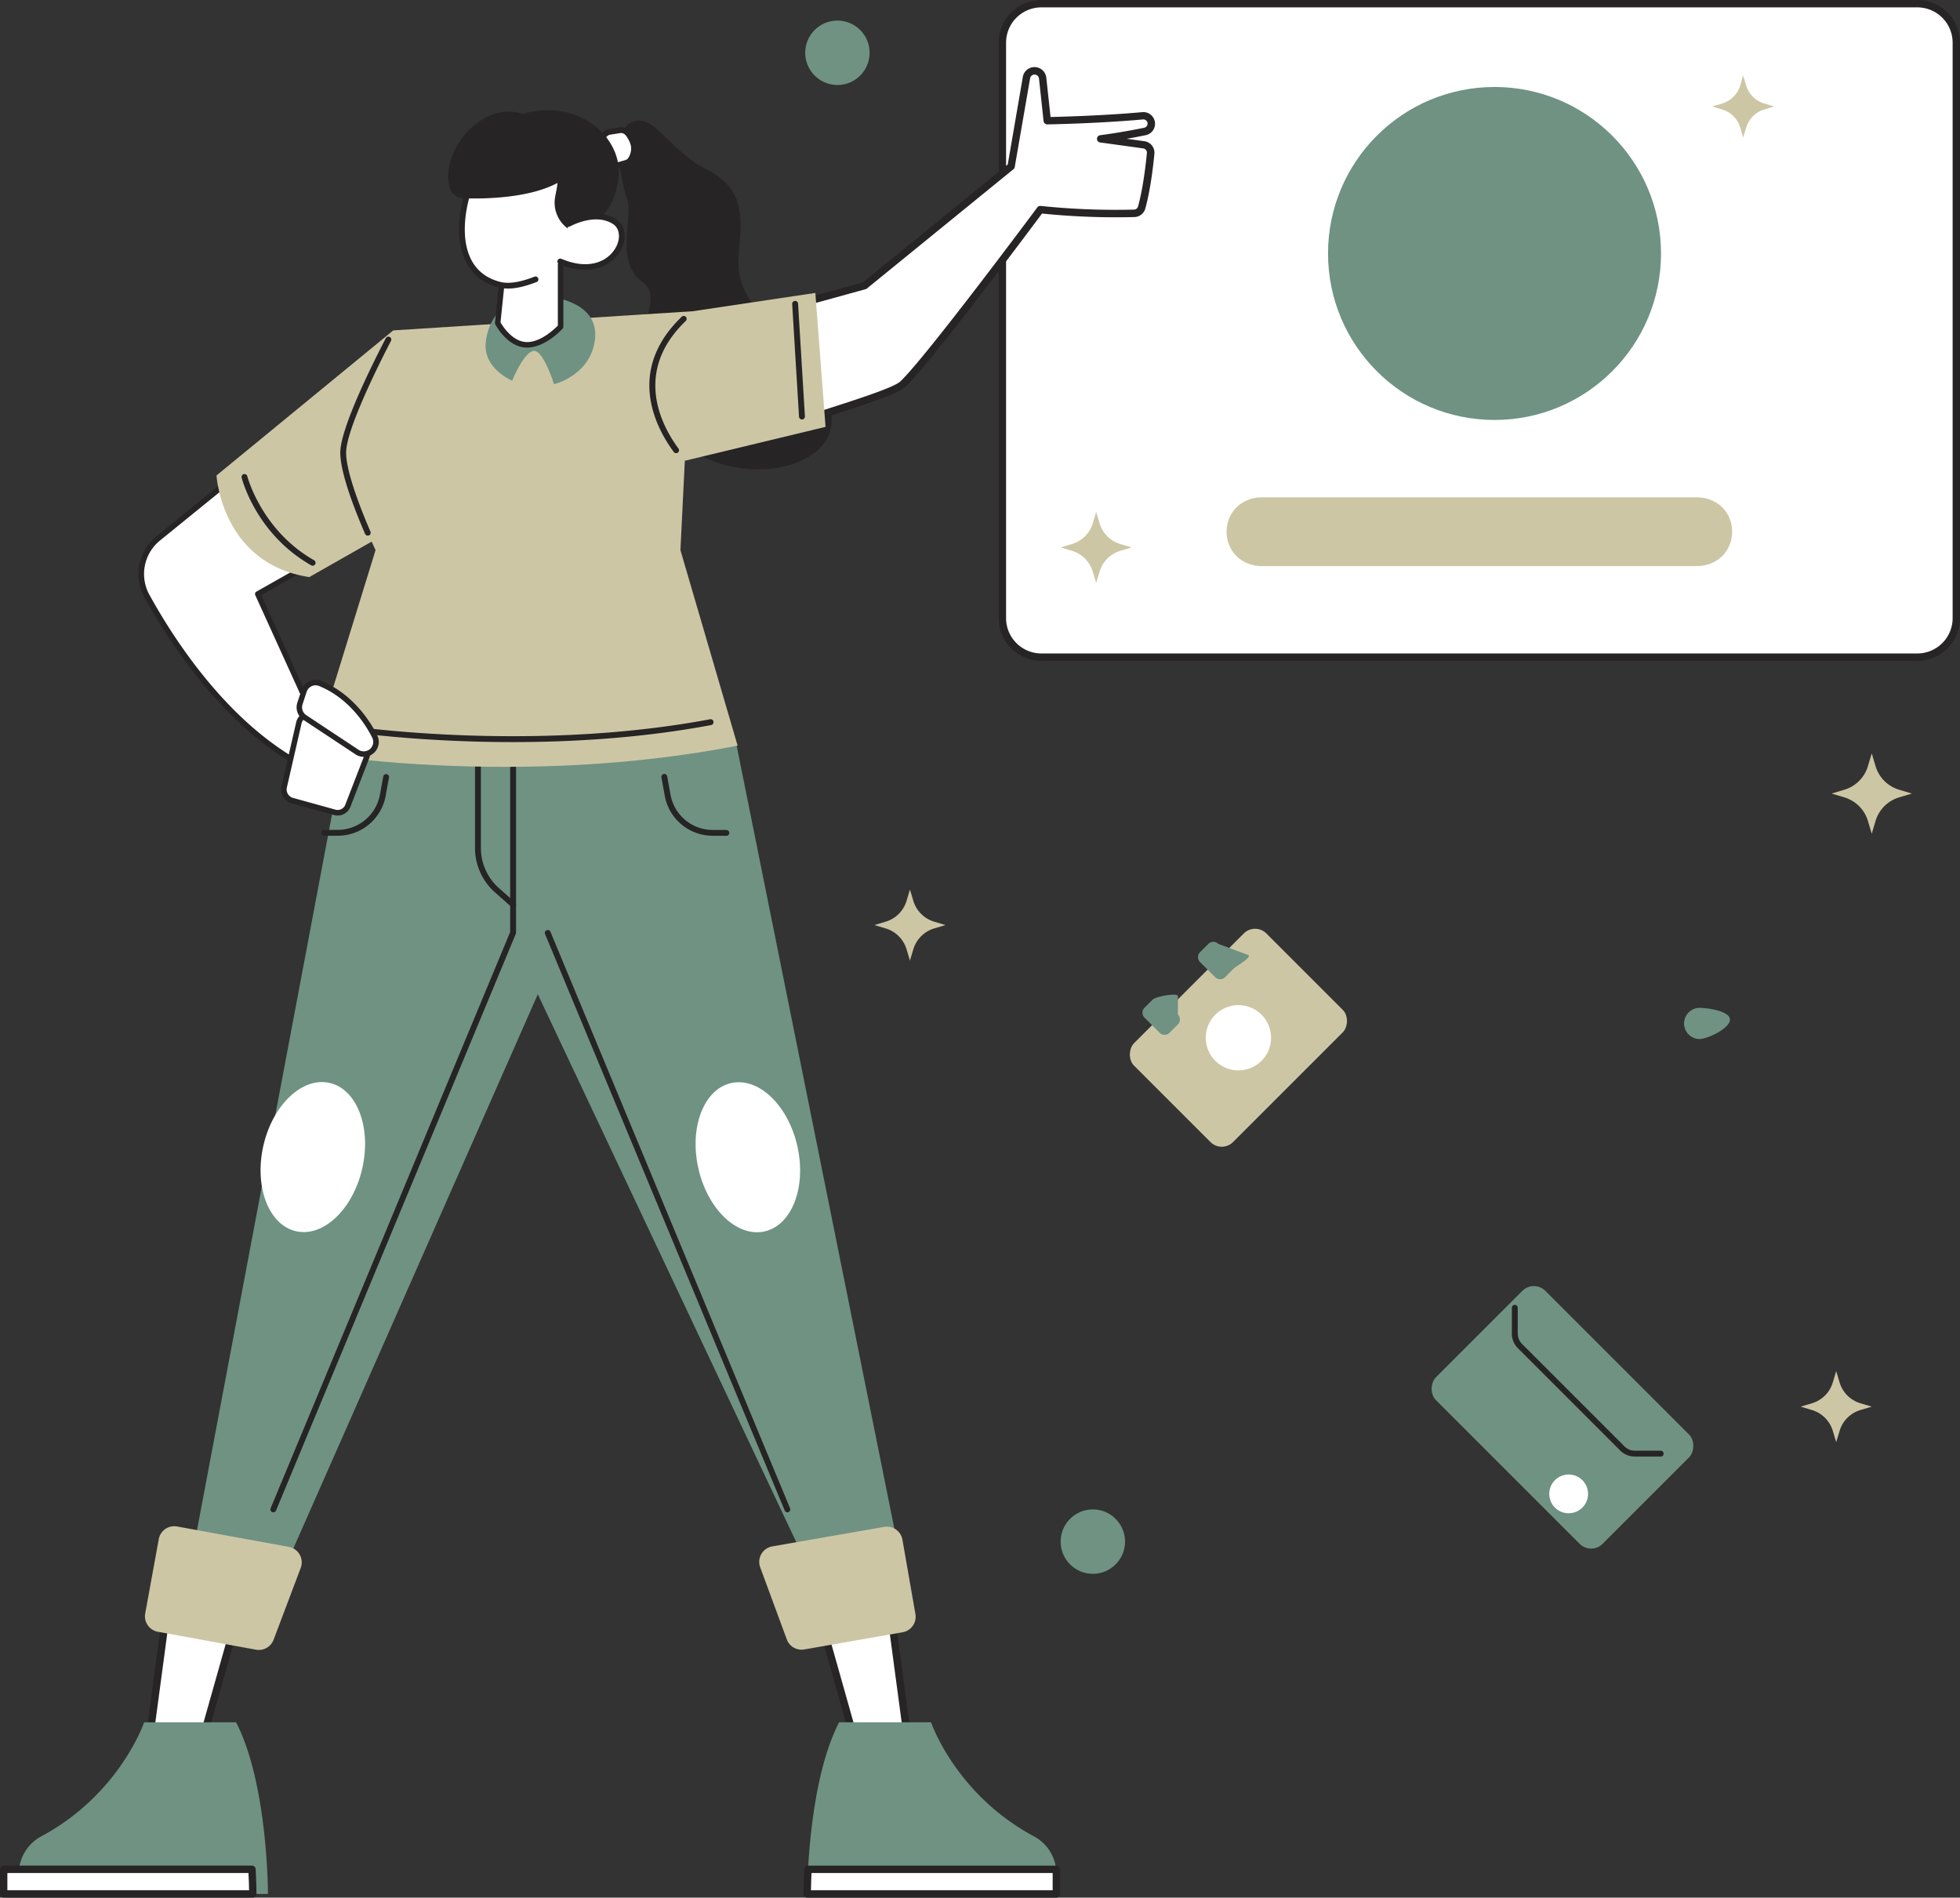<svg xmlns="http://www.w3.org/2000/svg" viewBox="0 0 1330.82 1288.52"><rect x="0" y="0" width="1330.82" height="1288.52" fill="#333333" stroke="none"/><defs><style>.cls-1{fill:#6f9283;}.cls-2{fill:#262424;}.cls-3{fill:#fff;}.cls-4{fill:#cdc6a5;}</style></defs><g id="Layer_2" data-name="Layer 2"><rect class="cls-1" x="980.91" y="909.89" width="160" height="105" rx="11" transform="translate(991.25 -468.3) rotate(45)"/><path class="cls-2" d="M1127.56,989h-17.5a14,14,0,0,1-10-4.12l-69.4-69.41a14,14,0,0,1-4.12-9.94V888a2,2,0,1,1,4,0v17.51a10.05,10.05,0,0,0,3,7.15l69.4,69.4a10,10,0,0,0,7.15,3h17.5a2,2,0,0,1,0,4Z"/><circle class="cls-3" cx="1065.1" cy="1014.36" r="13.17"/></g><g id="Layer_3" data-name="Layer 3"><rect class="cls-4" x="793.37" y="641.15" width="95" height="127" rx="10.83" transform="translate(744.55 -388.2) rotate(45)"/><path class="cls-1" d="M825.08,663.52l-10.26-10.25a4.76,4.76,0,0,1,0-6.72l5.66-5.66a4.76,4.76,0,0,1,6.72,0l20.56,7.67c1.85,1.85-8.45,7.45-10.31,9.3l-5.65,5.66A4.74,4.74,0,0,1,825.08,663.52Z"/><path class="cls-1" d="M787.37,701.23,777.11,691a4.76,4.76,0,0,1,0-6.72l5.66-5.65c1.85-1.86,15.17-4.45,17-2.59l0,12.84a4.76,4.76,0,0,1,0,6.72l-5.66,5.65A4.73,4.73,0,0,1,787.37,701.23Z"/><circle class="cls-3" cx="840.87" cy="704.65" r="22.17"/></g><g id="NAMECARD"><rect class="cls-3" x="782.62" y="-99.5" width="443.7" height="647.7" rx="26.49" transform="translate(780.12 1228.82) rotate(-90)"/><path class="cls-2" d="M1301.82,448.7H707.11a29,29,0,0,1-29-29V29a29,29,0,0,1,29-29h594.71a29,29,0,0,1,29,29V419.71A29,29,0,0,1,1301.82,448.7ZM707.11,5a24,24,0,0,0-24,24V419.71a24,24,0,0,0,24,24h594.71a24,24,0,0,0,24-24V29a24,24,0,0,0-24-24Z"/><path class="cls-4" d="M1162.86,340c17.67,8.18,17.67,33.91,0,42.09a24.63,24.63,0,0,1-10.38,2.27h-296a24.71,24.71,0,0,1-10.39-2.27c-17.66-8.18-17.66-33.91,0-42.09a24.71,24.71,0,0,1,10.39-2.28h296A24.63,24.63,0,0,1,1162.86,340Z"/><circle class="cls-1" cx="1014.77" cy="172.11" r="113.05"/></g><g id="ORNAMENT"><path class="cls-4" d="M744.29,347.6l2.3,7.67a21.09,21.09,0,0,0,14.15,14.16l7.68,2.3L760.74,374a21.09,21.09,0,0,0-14.15,14.16l-2.3,7.68-2.3-7.68A21.08,21.08,0,0,0,727.83,374l-7.67-2.29,7.67-2.3A21.08,21.08,0,0,0,742,355.27Z"/><path class="cls-4" d="M617.84,604l2.3,7.67a21.12,21.12,0,0,0,14.16,14.16l7.67,2.3-7.67,2.29a21.12,21.12,0,0,0-14.16,14.16l-2.3,7.68-2.29-7.68a21.12,21.12,0,0,0-14.16-14.16l-7.68-2.29,7.68-2.3a21.12,21.12,0,0,0,14.16-14.16Z"/><path class="cls-4" d="M1246.76,931l2.3,7.68a21.09,21.09,0,0,0,14.15,14.16l7.68,2.29-7.68,2.3a21.09,21.09,0,0,0-14.15,14.16l-2.3,7.67-2.3-7.67a21.09,21.09,0,0,0-14.15-14.16l-7.68-2.3,7.68-2.29a21.09,21.09,0,0,0,14.15-14.16Z"/><path class="cls-4" d="M1270.89,511.57l2.59,8.67a23.82,23.82,0,0,0,16,16l8.66,2.59-8.66,2.6a23.82,23.82,0,0,0-16,16l-2.59,8.67-2.59-8.67a23.82,23.82,0,0,0-16-16l-8.66-2.6,8.66-2.59a23.82,23.82,0,0,0,16-16Z"/><path class="cls-4" d="M1183.57,51.22l2,6.71A18.46,18.46,0,0,0,1198,70.31l6.72,2-6.72,2a18.46,18.46,0,0,0-12.37,12.38l-2,6.71-2-6.71a18.45,18.45,0,0,0-12.38-12.38l-6.71-2,6.71-2a18.45,18.45,0,0,0,12.38-12.38Z"/><path class="cls-1" d="M1174.62,692.35c0,5.85-15,13.17-20.89,13.17a10.59,10.59,0,0,1,0-21.17C1159.58,684.35,1174.62,686.5,1174.62,692.35Z"/><circle class="cls-1" cx="742.03" cy="1046.78" r="21.87"/><circle class="cls-1" cx="568.6" cy="35.84" r="21.87"/></g><g id="LEFT_FEET" data-name="LEFT FEET"><polygon class="cls-3" points="558.53 1104.39 585.33 1199.29 617.42 1189.16 605.05 1096.86 558.53 1104.39"/><path class="cls-2" d="M585.33,1201.79a2.44,2.44,0,0,1-1.18-.3,2.47,2.47,0,0,1-1.22-1.52l-26.81-94.9a2.54,2.54,0,0,1,.3-2,2.47,2.47,0,0,1,1.71-1.12l46.52-7.53a2.5,2.5,0,0,1,2.88,2.14l12.37,92.3a2.5,2.5,0,0,1-1.72,2.71l-32.09,10.13A2.46,2.46,0,0,1,585.33,1201.79Zm-23.63-95.38L587,1196.13l27.63-8.72-11.75-87.67Z"/><path class="cls-1" d="M717.24,1272.25V1286H548.11s0-6.5.55-16.72c1.33-24.46,5.82-70.33,21.09-99.81h62.43s16.57,48.87,69.85,77.42a28.68,28.68,0,0,1,15.21,25.34Z"/><path class="cls-3" d="M717.24,1272.25V1286H548.11s0-6.5.55-16.72H717.09A28.85,28.85,0,0,1,717.24,1272.25Z"/><path class="cls-2" d="M717.24,1288.52H548.11a2.5,2.5,0,0,1-2.5-2.5c0-.07,0-6.68.56-16.86a2.49,2.49,0,0,1,2.49-2.36H717.09a2.5,2.5,0,0,1,2.49,2.25c.11,1.1.16,2.18.16,3.2V1286A2.5,2.5,0,0,1,717.24,1288.52Zm-166.6-5h164.1V1271.8H551C550.78,1277,550.68,1281.1,550.64,1283.52Z"/><polygon class="cls-1" points="609.08 1046.99 499.08 500.92 359.59 500.92 359.59 663.3 544.63 1055.54 609.08 1046.99"/><path class="cls-2" d="M493.12,567.48h-9.19a33.08,33.08,0,0,1-32.58-27.21l-2.27-12.56A2,2,0,0,1,453,527l2.27,12.56a29.14,29.14,0,0,0,28.69,24h9.19a2,2,0,0,1,0,4Z"/><ellipse class="cls-3" cx="507.84" cy="785.73" rx="34.45" ry="51.63" transform="translate(-160.71 131.27) rotate(-12.73)"/><path class="cls-2" d="M534.65,1026.89a2,2,0,0,1-1.83-1.22L370,634a2,2,0,0,1,3.66-1.52l162.78,391.66a2,2,0,0,1-1.07,2.59A2.06,2.06,0,0,1,534.65,1026.89Z"/><path class="cls-4" d="M612.82,1108.34,546.1,1120a10.68,10.68,0,0,1-11.87-6.83l-18.05-48.92a10.69,10.69,0,0,1,8.19-14.23l76-13.25a10.68,10.68,0,0,1,12.37,8.69l8.82,50.53A10.69,10.69,0,0,1,612.82,1108.34Z"/></g><g id="RIGHT_FEET" data-name="RIGHT FEET"><polygon class="cls-3" points="159.21 1104.39 132.41 1199.29 100.32 1189.16 112.69 1096.86 159.21 1104.39"/><path class="cls-2" d="M132.41,1201.79a2.4,2.4,0,0,1-.75-.12l-32.09-10.13a2.5,2.5,0,0,1-1.73-2.71l12.37-92.3a2.5,2.5,0,0,1,2.88-2.14l46.52,7.53a2.47,2.47,0,0,1,1.71,1.12,2.5,2.5,0,0,1,.3,2L134.81,1200a2.48,2.48,0,0,1-2.4,1.82Zm-29.33-14.38,27.62,8.72,25.35-89.72-41.22-6.67Z"/><path class="cls-1" d="M12.8,1272.25V1286H181.94s0-6.5-.55-16.72c-1.33-24.46-5.82-70.33-21.09-99.81H97.86S81.3,1218.36,28,1246.91a28.86,28.86,0,0,0-15.21,25.34Z"/><path class="cls-3" d="M2.5,1272.25V1286H171.63s0-6.5-.55-16.72H2.66A28.84,28.84,0,0,0,2.5,1272.25Z"/><path class="cls-2" d="M171.63,1288.52H2.5A2.5,2.5,0,0,1,0,1286v-13.77c0-1,.06-2.1.17-3.2a2.5,2.5,0,0,1,2.49-2.25H171.08a2.5,2.5,0,0,1,2.5,2.36c.55,10.18.55,16.79.55,16.86A2.5,2.5,0,0,1,171.63,1288.52ZM5,1283.52H169.1c0-2.42-.14-6.49-.39-11.72H5v11.72Z"/><polygon class="cls-1" points="131.77 1049.57 234.77 503.51 381.26 503.51 365.07 675.34 196.23 1058.12 131.77 1049.57"/><path class="cls-2" d="M229.31,567.48h-9.19a2,2,0,0,1,0-4h9.19a29.12,29.12,0,0,0,28.68-24L260.27,527a2,2,0,0,1,3.89.71l-2.27,12.56A33.08,33.08,0,0,1,229.31,567.48Z"/><ellipse class="cls-3" cx="212.4" cy="785.73" rx="51.63" ry="34.45" transform="translate(-600.82 819.7) rotate(-77.27)"/><path class="cls-2" d="M185.59,1026.89a2.06,2.06,0,0,1-.76-.15,2,2,0,0,1-1.07-2.59L346.4,632.85V506.31a2,2,0,1,1,4,0V633.25a2,2,0,0,1-.15.76L187.42,1025.67A2,2,0,0,1,185.59,1026.89Z"/><path class="cls-2" d="M348.37,616.15a2,2,0,0,1-1.3-.49L336.16,606a40.27,40.27,0,0,1-13.63-30.19V511.57a2,2,0,1,1,4,0v64.28a36.31,36.31,0,0,0,12.29,27.22l10.9,9.62a2,2,0,0,1,.18,2.79A2,2,0,0,1,348.37,616.15Z"/><path class="cls-4" d="M107.2,1108l66.63,12.16a10.7,10.7,0,0,0,11.93-6.75l18.42-48.77a10.69,10.69,0,0,0-8.09-14.3l-75.85-13.84a10.69,10.69,0,0,0-12.44,8.6l-9.2,50.46A10.69,10.69,0,0,0,107.2,1108Z"/></g><g id="HAIR"><path class="cls-2" d="M431.26,82.25c-17.87,4.09-9.58,41.21-5.32,53.25s-9.06,42.34,10.65,56.34-27,50.17,20,102.54c36.22,40.36,112,26.4,107.94-11.69s-59.61-64.28-62.88-99.16c-2.09-22.2,11.87-51.59-21.67-68.41C454.93,102.56,445.36,79,431.26,82.25Z"/></g><g id="RIGHT_ARM" data-name="RIGHT ARM"><path class="cls-3" d="M154.53,327.35l-47.06,38.21a31.16,31.16,0,0,0-7.65,39.23c17.6,32,54.43,88.39,107.19,115.91l8-29.35-40-88,37.37-21.17Z"/><path class="cls-2" d="M207,522.57a1.79,1.79,0,0,1-.87-.22c-53.36-27.83-90.54-85-108-116.66a33,33,0,0,1,8.12-41.58l47.05-38.21a1.86,1.86,0,0,1,2.46.1l57.88,54.83a1.86,1.86,0,0,1,.57,1.58,1.88,1.88,0,0,1-.94,1.39l-35.89,20.33,39.3,86.45a1.89,1.89,0,0,1,.1,1.26l-8,29.35a1.87,1.87,0,0,1-1.06,1.22A1.93,1.93,0,0,1,207,522.57ZM154.43,329.83,108.65,367a29.28,29.28,0,0,0-7.2,36.88c17,30.85,53,86.31,104.37,114.07l7.23-26.45-39.72-87.39a1.86,1.86,0,0,1,.78-2.39l35.18-19.93Z"/><path class="cls-4" d="M267,224.35l-120,98.5s3.5,60,63,69l54.5-31Z"/><path class="cls-2" d="M212.36,384.14a2,2,0,0,1-1-.26c-37.25-21.11-46.89-58-47.28-59.55a2,2,0,0,1,1.43-2.4,2,2,0,0,1,2.41,1.44c.09.36,9.66,36.82,45.39,57.07a2,2,0,0,1-1,3.7Z"/></g><g id="BODY"><path class="cls-4" d="M212.4,511.57s140.24,23.7,288.43-5.26L462,373.54l8-162.19-203,13s-34,63-34,83,22,66.19,22,66.19Z"/><path class="cls-2" d="M236.23,496.83c.07,0,47.12,7.06,112,7.06,40.33,0,87.54-2.73,134.67-11.57a2,2,0,0,0-.74-3.93c-46.79,8.78-93.79,11.5-133.93,11.5-32.3,0-60.17-1.76-80-3.51-9.89-.88-17.77-1.76-23.16-2.41-2.7-.33-4.78-.61-6.18-.8l-1.58-.22-.54-.08a2,2,0,0,0-.59,4Z"/><path class="cls-2" d="M249.72,363.71a2,2,0,0,1-1.82-1.19c-7.69-17.78-16.85-41.79-16.85-55.17,0-16.36,21.5-59.57,30.75-77.39a2,2,0,1,1,3.51,1.82c-7.11,13.7-30.3,59.65-30.3,75.57,0,13.37,10.35,39.32,16.52,53.6a2,2,0,0,1-1,2.6A2,2,0,0,1,249.72,363.71Z"/><path class="cls-1" d="M366.55,200.6c-21.56-1.6-35.37,14.74-36.79,32.34s18,25.55,18,25.55,7.45-18.63,14.23-20.17,14.18,22.55,14.18,22.55,23.35-5.39,27.51-28.29S385.66,202,366.55,200.6Z"/><path class="cls-3" d="M343.12,169.13l-5.2,50.15s7.32,14.29,19.25,14.86,23.47-12.28,23.47-12.28V166.13Z"/><path class="cls-2" d="M357.94,236l-.86,0c-12.86-.62-20.5-15.25-20.82-15.88a1.87,1.87,0,0,1-.19-1l5.2-50.15a1.88,1.88,0,0,1,1.7-1.67l37.52-3a2,2,0,0,1,1.42.49,1.89,1.89,0,0,1,.6,1.37v55.73a1.84,1.84,0,0,1-.48,1.24C381.54,223.64,370.28,236,357.94,236Zm-18.1-17.13c1.34,2.36,7.87,12.92,17.42,13.38s19.29-8.87,21.51-11.16v-53l-33.95,2.72Z"/></g><g id="RIGHT_HAND" data-name="RIGHT HAND"><path class="cls-3" d="M202.89,491,193,534.31a7.77,7.77,0,0,0,5.33,9.27l29.11,8.06a7.38,7.38,0,0,0,8.83-4.59L249,514a7.88,7.88,0,0,0-3.3-9.65L213.76,486A7.4,7.4,0,0,0,202.89,491Z"/><path class="cls-2" d="M229.32,553.77a9.16,9.16,0,0,1-2.42-.33l-29.11-8.06a9.6,9.6,0,0,1-6.65-11.49l9.94-43.34h0a9.42,9.42,0,0,1,5.43-6.63,9,9,0,0,1,8.18.46l31.93,18.4a9.76,9.76,0,0,1,4.11,11.94l-12.76,33A9.32,9.32,0,0,1,229.32,553.77Zm-24.61-62.38-9.93,43.34a5.93,5.93,0,0,0,4,7l29.1,8.06a5.54,5.54,0,0,0,6.6-3.46l12.76-33a6,6,0,0,0-2.49-7.36l-31.94-18.4a5.29,5.29,0,0,0-4.82-.27,5.73,5.73,0,0,0-3.29,4.05Z"/><path class="cls-3" d="M206.46,469.19l-2.8,8.5a8.28,8.28,0,0,0,3.3,9.48l35.52,23.51a8.27,8.27,0,0,0,12.27-3.9h0a8.26,8.26,0,0,0-.31-6.71c-3.93-7.87-15.43-27.16-37.07-36A8.25,8.25,0,0,0,206.46,469.19Z"/><path class="cls-2" d="M247,513.92a10,10,0,0,1-5.58-1.69l-35.52-23.5a10.18,10.18,0,0,1-4-11.63l2.79-8.5h0a10.22,10.22,0,0,1,5.41-6.06,9.9,9.9,0,0,1,8-.2c22.22,9.08,34,28.82,38,36.89A10.15,10.15,0,0,1,247,513.92Zm-38.8-44.15-2.79,8.5a6.41,6.41,0,0,0,2.55,7.34l35.51,23.51a6.42,6.42,0,0,0,9.28-8.22c-3.85-7.69-15.07-26.51-36.12-35.1a6.2,6.2,0,0,0-5,.12,6.45,6.45,0,0,0-3.42,3.85Z"/></g><g id="LEFT_ARM" data-name="LEFT ARM"><path class="cls-3" d="M777.36,89.31c-6,1.23-17.53,3.44-29.66,5l28.89,4a5.42,5.42,0,0,1,4.66,5.88c-.78,8.12-2.64,24.21-6.07,36.65a5.43,5.43,0,0,1-5,4,496.92,496.92,0,0,1-63.77-2.5s-75.83,102-93.33,118.5c-6.43,6.06-49.65,18.52-74.5,27v-80.5L587,194l99.5-81,10.38-60.33A5.54,5.54,0,0,1,702.38,48h0a5.55,5.55,0,0,1,5.51,5L711,82s33.84-.53,64.76-3.35A5.41,5.41,0,0,1,781.7,84h0A5.44,5.44,0,0,1,777.36,89.31Z"/><path class="cls-2" d="M538.53,290.35a2.55,2.55,0,0,1-1.46-.46,2.52,2.52,0,0,1-1-2v-80.5a2.51,2.51,0,0,1,1.83-2.41l48-13.24,98.36-80.09,10.22-59.4a8.05,8.05,0,0,1,15.94.5l2.89,26.7c8.1-.18,36.39-.94,62.29-3.3a7.92,7.92,0,0,1,2.3,15.65h0c-3,.61-7.53,1.5-12.89,2.44l12,1.64a7.9,7.9,0,0,1,6.81,8.6c-.81,8.46-2.69,24.53-6.15,37.08a7.89,7.89,0,0,1-7.38,5.82A496.6,496.6,0,0,1,707.52,145c-8.79,11.8-76.11,102-92.78,117.69-4.8,4.53-24.16,11-53.16,20.27-8.11,2.61-15.76,5.07-22.24,7.28A2.54,2.54,0,0,1,538.53,290.35Zm2.5-81.09v75.11c5.75-1.92,12.23-4,19-6.19C581,271.47,607,263.12,611.31,259c17.15-16.16,92.28-117.15,93-118.17a2.51,2.51,0,0,1,2.26-1,492,492,0,0,0,63.44,2.49,2.92,2.92,0,0,0,2.72-2.16c3.36-12.19,5.2-27.93,6-36.23a2.9,2.9,0,0,0-2.51-3.16l-28.89-4a2.5,2.5,0,0,1,0-5c12.14-1.6,23.68-3.83,29.48-5h0A2.94,2.94,0,0,0,779.2,84a2.9,2.9,0,0,0-3.19-2.9c-30.65,2.8-64.6,3.36-64.94,3.36h0a2.5,2.5,0,0,1-2.49-2.23l-3.13-29a3.05,3.05,0,0,0-6-.18L689,113.39a2.47,2.47,0,0,1-.88,1.51l-99.5,81a2.44,2.44,0,0,1-.92.47Z"/><path class="cls-4" d="M560.53,289.85l-95.49,23h0l0,0-.12-.13c-3-3.09-51.09-54.8,5.15-101.35L539.56,201l14.06-2.09L560.09,284Z"/><path class="cls-2" d="M459.09,307.71a2,2,0,0,1-1.59-.8c-11.34-15.23-33.48-54.69,5.55-92a2,2,0,0,1,2.74,2.87C429,252.9,450,290.16,460.67,304.55a2,2,0,0,1-.4,2.77A2,2,0,0,1,459.09,307.71Z"/><path class="cls-2" d="M544.53,284.83a2,2,0,0,1-2-1.86l-4.65-76.53a2,2,0,1,1,4-.24l4.65,76.53a2,2,0,0,1-1.85,2.1Z"/></g><g id="HEAD"><path class="cls-3" d="M414,89.54l6.66-1.07a5.9,5.9,0,0,1,5.62,2.17,19.91,19.91,0,0,1,4,8,13.78,13.78,0,0,1-1.81,9.19,5.85,5.85,0,0,1-3.57,2.79l-7.43,2.1a6,6,0,0,1-7.55-5.26L409,95.89A6,6,0,0,1,414,89.54Z"/><path class="cls-2" d="M415.86,114.91a7.91,7.91,0,0,1-7.87-7.27l-.92-11.59a8,8,0,0,1,6.61-8.43h0l6.66-1.07a7.88,7.88,0,0,1,7.46,2.88,22.06,22.06,0,0,1,4.4,8.84,15.66,15.66,0,0,1-2,10.52,7.78,7.78,0,0,1-4.74,3.72l-7.43,2.1A7.91,7.91,0,0,1,415.86,114.91Zm5.75-24.58a3.66,3.66,0,0,0-.65.06l-6.66,1.07h0A4,4,0,0,0,411,95.74l.92,11.59a4,4,0,0,0,5.09,3.54l7.42-2.1a3.87,3.87,0,0,0,2.4-1.86A11.86,11.86,0,0,0,428.39,99a18.33,18.33,0,0,0-3.64-7.2A4,4,0,0,0,421.61,90.33ZM414,89.54h0Z"/><path class="cls-3" d="M315.76,137.75c-5,21.54-2.67,48.73,23.17,55.48,19,5,46.43-11.68,56.32-39.85s12-54.12-22.92-62.4A86.15,86.15,0,0,0,361,89.25c-21.26-1.38-29.41-1.81-42.29,37.06C317.53,129.75,316.69,133.68,315.76,137.75Z"/><path class="cls-2" d="M345,195.93a25.84,25.84,0,0,1-6.58-.82c-26.39-6.89-30-34.38-24.58-57.8l.36-1.55c.81-3.58,1.58-7,2.6-10.06,13.4-40.4,22.44-39.81,44.27-38.39a1.94,1.94,0,0,1-.26,3.88C340,89.83,333,89.38,320.51,126.93c-1,2.9-1.71,6.2-2.5,9.69l-.36,1.56c-2.43,10.51-8,45.38,21.77,53.17,5.92,1.55,13.43.43,23.63-3.53a1.95,1.95,0,0,1,1.4,3.63C356.67,194.46,350.41,195.93,345,195.93Z"/><path class="cls-2" d="M384.6,154.47a21.75,21.75,0,0,1-7.64-20.9c.44-2.62,1.31-6.07,1.58-9.36-19.72,10.6-50.52,10.88-63.75,10.44a9.89,9.89,0,0,1-9.3-6.94c-7.32-25.44,22.54-59.88,49.34-50.28,37.63-11.24,68.46,15.92,65.1,43.52C416.21,151.55,392.08,160.9,384.6,154.47Z"/><path class="cls-3" d="M386.11,152s18.07-10.33,31.35-1.4-2.15,41.67-37,26.89Z"/><path class="cls-2" d="M397.24,183.22a45.18,45.18,0,0,1-17.58-3.9,1.94,1.94,0,1,1,1.51-3.58c19.68,8.33,32.22,1,37-7.77,3.34-6.17,2.6-12.78-1.77-15.72-12.11-8.13-29.14,1.39-29.31,1.48a1.94,1.94,0,0,1-1.93-3.37c.78-.45,19.29-10.82,33.41-1.33,6.06,4.07,7.33,12.82,3,20.79C417.45,177.42,408.91,183.22,397.24,183.22Z"/></g></svg>